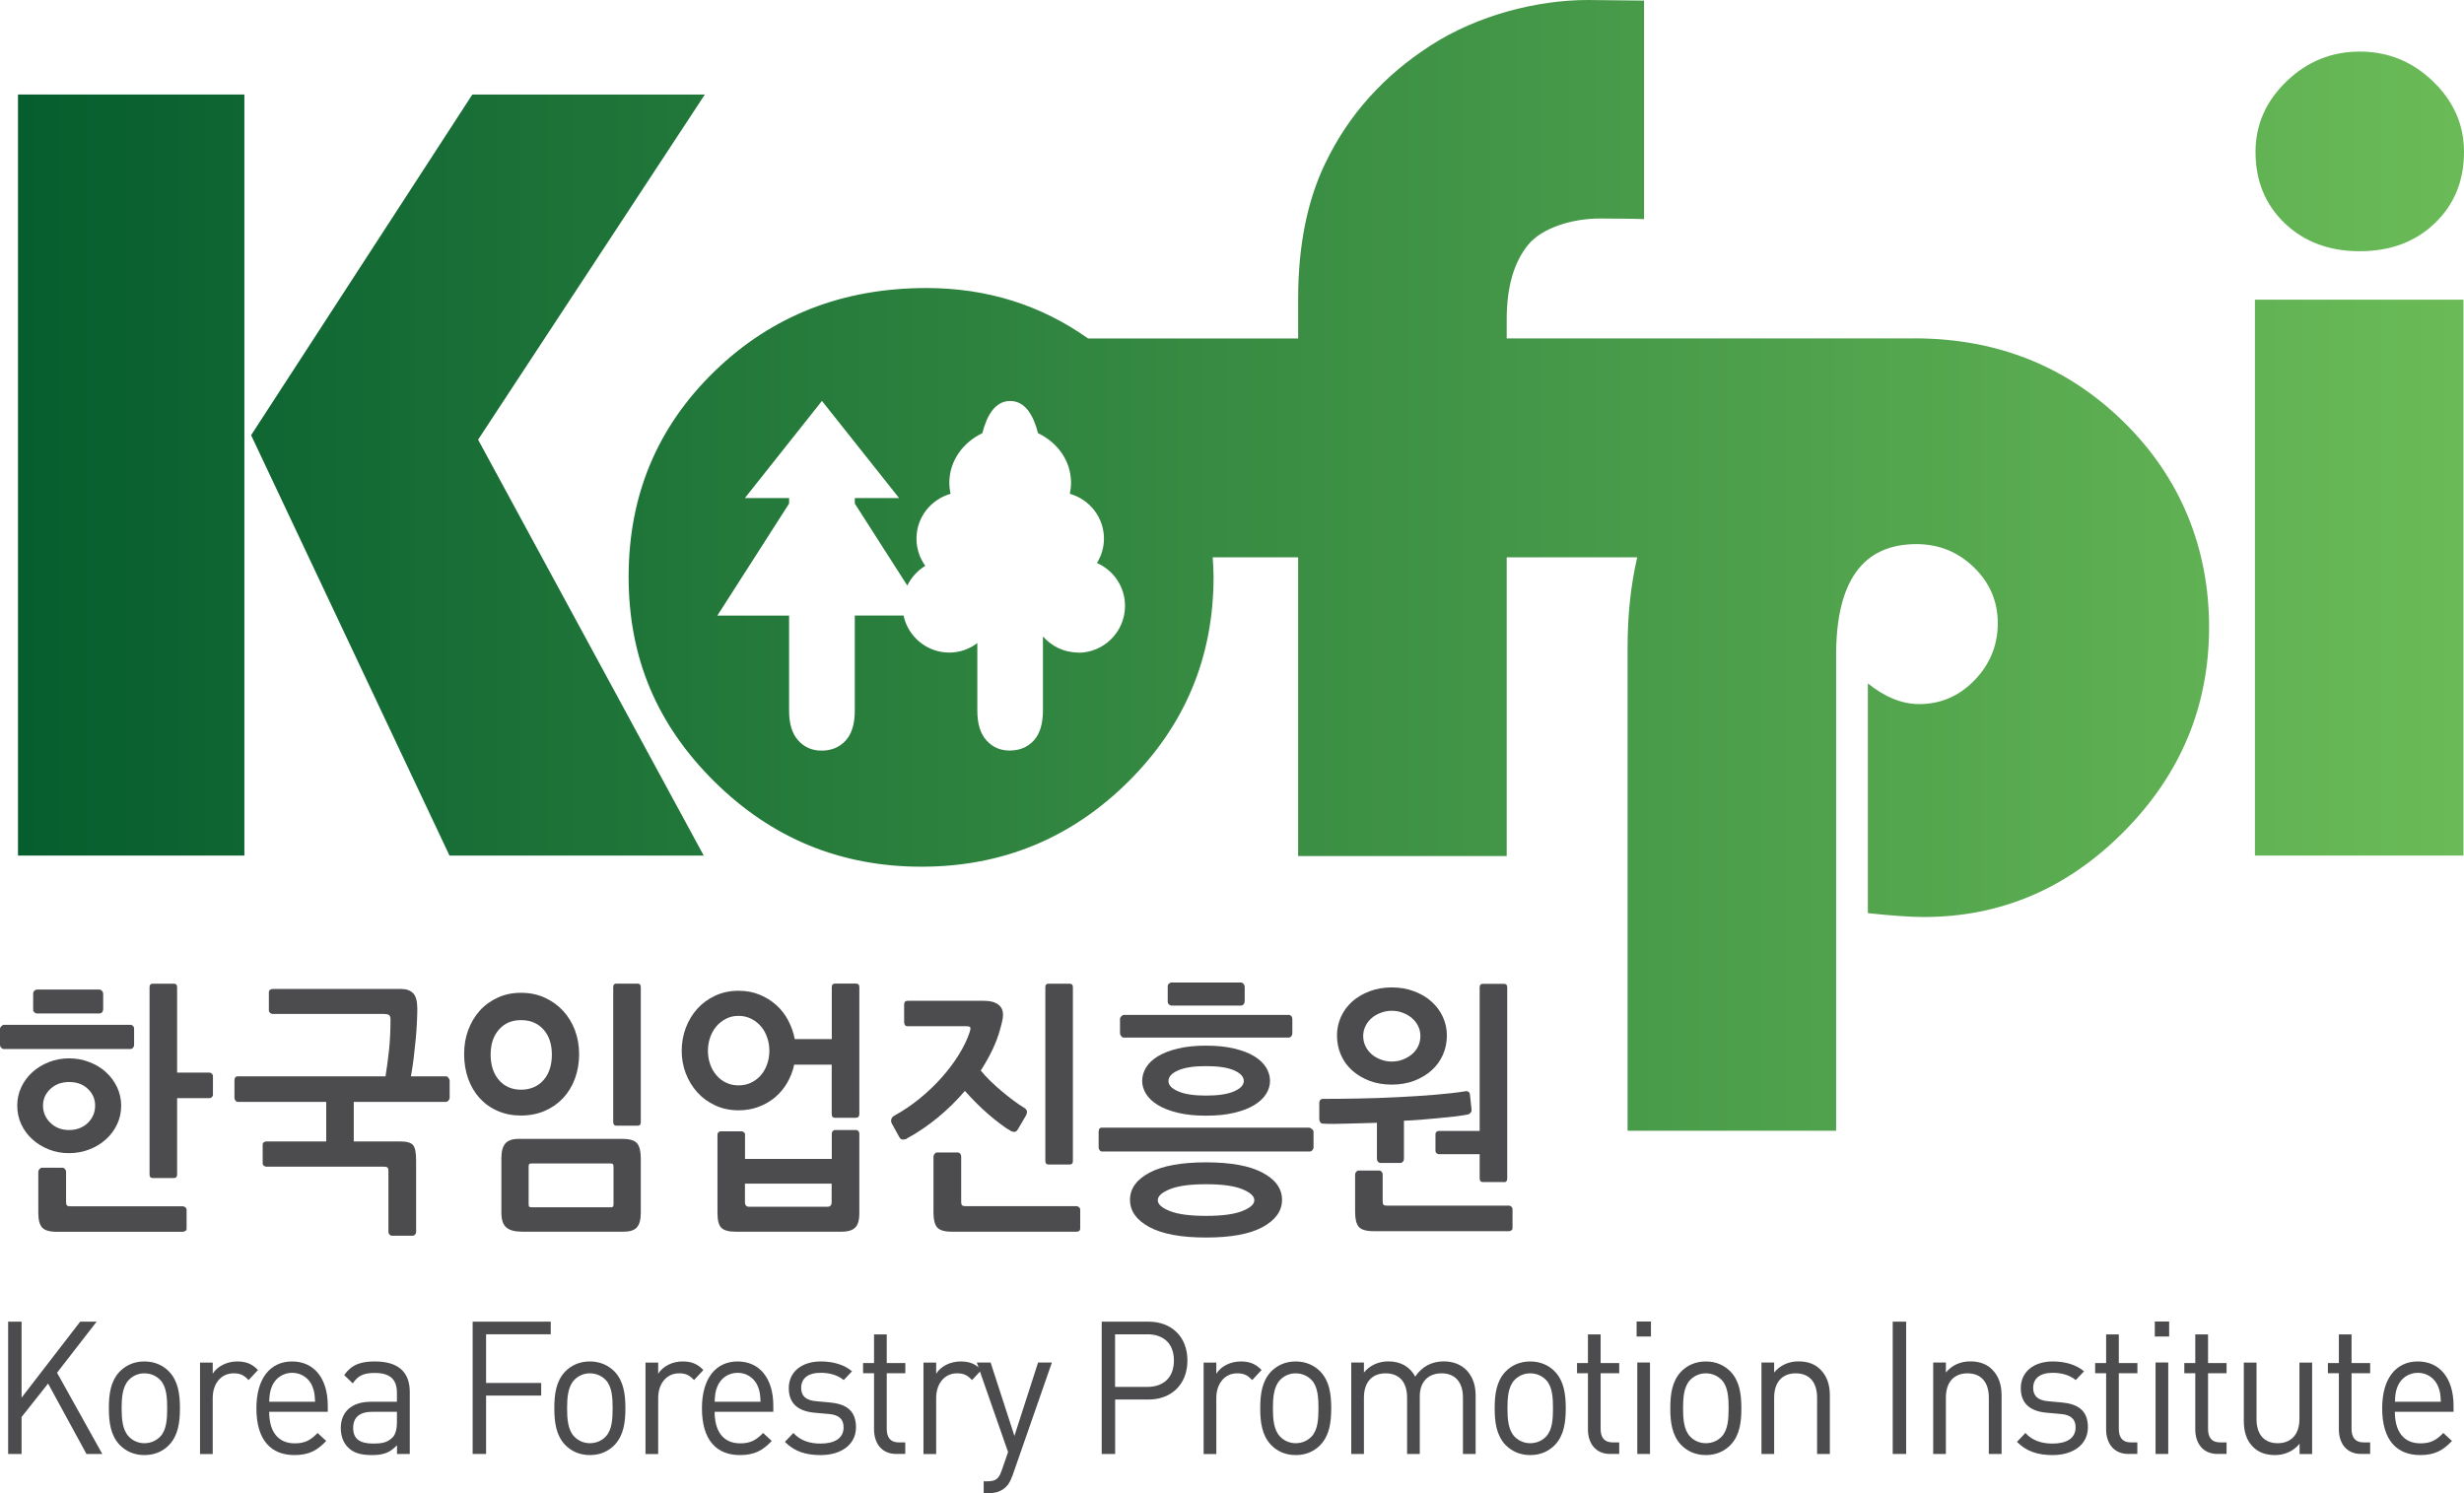 <?xml version="1.0" encoding="UTF-8"?>
<svg id="Layer_1" data-name="Layer 1" xmlns="http://www.w3.org/2000/svg" xmlns:xlink="http://www.w3.org/1999/xlink" viewBox="0 0 330 200">
  <defs>
    <style>
      .cls-1 {
        fill: url(#linear-gradient);
      }

      .cls-1, .cls-2, .cls-3, .cls-4, .cls-5, .cls-6 {
        stroke-width: 0px;
      }

      .cls-2 {
        fill: url(#linear-gradient-5);
      }

      .cls-3 {
        fill: #4c4c4e;
      }

      .cls-4 {
        fill: url(#linear-gradient-2);
      }

      .cls-5 {
        fill: url(#linear-gradient-3);
      }

      .cls-6 {
        fill: url(#linear-gradient-4);
      }
    </style>
    <linearGradient id="linear-gradient" x1="-16.52" y1="63.63" x2="345.23" y2="63.63" gradientUnits="userSpaceOnUse">
      <stop offset="0" stop-color="#00582c"/>
      <stop offset="1" stop-color="#6fbf59"/>
    </linearGradient>
    <linearGradient id="linear-gradient-2" x1="-16.52" x2="345.23" xlink:href="#linear-gradient"/>
    <linearGradient id="linear-gradient-3" x1="-16.51" y1="77.37" x2="345.23" y2="77.37" xlink:href="#linear-gradient"/>
    <linearGradient id="linear-gradient-4" x1="-16.51" y1="20.28" x2="345.23" y2="20.28" xlink:href="#linear-gradient"/>
    <linearGradient id="linear-gradient-5" x1="-16.52" y1="75.73" x2="345.23" y2="75.73" xlink:href="#linear-gradient"/>
  </defs>
  <g>
    <path class="cls-3" d="m11.58,194.75l-5.14-9.43-3.55,4.48v4.95h-1.8v-17.72h1.8v10.18l7.85-10.18h2.2l-5.3,6.84,6.06,10.88h-2.13Z"/>
    <path class="cls-3" d="m22.68,193.51c-.8.85-1.91,1.39-3.34,1.39s-2.53-.55-3.34-1.39c-1.18-1.27-1.42-2.99-1.42-4.88s.23-3.61,1.42-4.88c.81-.85,1.92-1.39,3.34-1.39s2.53.55,3.34,1.39c1.18,1.27,1.42,2.99,1.42,4.88s-.24,3.61-1.42,4.88Zm-1.21-8.66c-.54-.57-1.3-.9-2.13-.9s-1.56.33-2.1.9c-.85.9-.95,2.41-.95,3.78s.1,2.89.95,3.78c.54.57,1.28.9,2.1.9s1.59-.32,2.13-.9c.85-.89.92-2.41.92-3.78s-.07-2.89-.92-3.78Z"/>
    <path class="cls-3" d="m33.29,184.85c-.64-.67-1.11-.9-2.01-.9-1.71,0-2.79,1.42-2.79,3.29v7.52h-1.7v-12.25h1.7v1.49c.64-1.02,1.92-1.64,3.27-1.64,1.11,0,1.96.27,2.79,1.15l-1.25,1.34Z"/>
    <path class="cls-3" d="m36.05,189.1c0,2.69,1.21,4.23,3.43,4.23,1.35,0,2.13-.42,3.05-1.39l1.16,1.07c-1.18,1.24-2.27,1.89-4.26,1.89-3.08,0-5.09-1.94-5.09-6.27,0-3.96,1.82-6.27,4.78-6.27s4.78,2.29,4.78,5.92v.82h-7.86Zm5.8-3.38c-.45-1.12-1.49-1.84-2.72-1.84s-2.27.72-2.72,1.84c-.26.67-.31,1.05-.36,2.04h6.15c-.05-1-.09-1.37-.36-2.04Z"/>
    <path class="cls-3" d="m53.17,194.75v-1.17c-.95,1-1.8,1.32-3.36,1.32s-2.56-.32-3.29-1.12c-.57-.6-.88-1.52-.88-2.49,0-2.14,1.42-3.53,4.02-3.53h3.5v-1.17c0-1.79-.85-2.69-2.98-2.69-1.49,0-2.25.37-2.93,1.4l-1.16-1.12c1.04-1.42,2.23-1.82,4.12-1.82,3.13,0,4.67,1.42,4.67,4.08v8.31h-1.7Zm0-5.65h-3.27c-1.75,0-2.6.75-2.6,2.17s.83,2.09,2.67,2.09c.99,0,1.87-.07,2.6-.82.4-.4.59-1.09.59-2.11v-1.32Z"/>
    <path class="cls-3" d="m65.1,178.72v6.52h7.38v1.69h-7.38v7.82h-1.8v-17.72h10.46v1.69h-8.66Z"/>
    <path class="cls-3" d="m82.34,193.51c-.81.85-1.91,1.39-3.34,1.39s-2.53-.55-3.34-1.39c-1.18-1.27-1.42-2.99-1.42-4.88s.23-3.61,1.42-4.88c.81-.85,1.92-1.39,3.34-1.39s2.53.55,3.34,1.39c1.18,1.27,1.42,2.99,1.42,4.88s-.24,3.61-1.42,4.88Zm-1.21-8.66c-.54-.57-1.3-.9-2.13-.9s-1.56.33-2.1.9c-.85.9-.95,2.41-.95,3.78s.09,2.89.95,3.78c.54.57,1.28.9,2.1.9s1.59-.32,2.13-.9c.85-.89.92-2.41.92-3.78s-.07-2.89-.92-3.78Z"/>
    <path class="cls-3" d="m92.95,184.85c-.64-.67-1.11-.9-2.01-.9-1.7,0-2.79,1.42-2.79,3.29v7.52h-1.7v-12.25h1.7v1.49c.64-1.02,1.92-1.64,3.26-1.64,1.11,0,1.96.27,2.79,1.15l-1.25,1.34Z"/>
    <path class="cls-3" d="m95.71,189.1c0,2.69,1.21,4.23,3.43,4.23,1.35,0,2.13-.42,3.06-1.39l1.16,1.07c-1.18,1.24-2.27,1.89-4.26,1.89-3.08,0-5.09-1.94-5.09-6.27,0-3.96,1.82-6.27,4.78-6.27s4.78,2.29,4.78,5.92v.82h-7.86Zm5.8-3.38c-.45-1.12-1.49-1.84-2.72-1.84s-2.27.72-2.72,1.84c-.26.67-.31,1.05-.36,2.04h6.15c-.05-1-.09-1.37-.35-2.04Z"/>
    <path class="cls-3" d="m109.9,194.9c-1.96,0-3.5-.47-4.78-1.77l1.14-1.19c.92,1.02,2.18,1.42,3.62,1.42,1.92,0,3.1-.72,3.1-2.17,0-1.07-.59-1.67-1.94-1.79l-1.92-.17c-2.27-.2-3.48-1.27-3.48-3.29,0-2.24,1.8-3.58,4.28-3.58,1.66,0,3.15.43,4.19,1.32l-1.11,1.17c-.83-.67-1.89-.97-3.1-.97-1.7,0-2.6.77-2.6,2.02,0,1.04.57,1.67,2.04,1.79l1.87.17c2.03.2,3.43,1.02,3.43,3.31s-1.92,3.73-4.74,3.73Z"/>
    <path class="cls-3" d="m120.04,194.75c-1.99,0-2.98-1.47-2.98-3.29v-7.52h-1.47v-1.37h1.47v-3.83h1.7v3.83h2.49v1.37h-2.49v7.47c0,1.12.5,1.79,1.58,1.79h.9v1.54h-1.21Z"/>
    <path class="cls-3" d="m130.18,184.85c-.64-.67-1.11-.9-2.01-.9-1.7,0-2.79,1.42-2.79,3.29v7.52h-1.7v-12.25h1.7v1.49c.64-1.02,1.92-1.64,3.27-1.64,1.11,0,1.96.27,2.79,1.15l-1.26,1.34Z"/>
    <path class="cls-3" d="m135.57,197.71c-.24.67-.5,1.12-.83,1.44-.62.62-1.44.85-2.27.85h-.73v-1.59h.52c1.18,0,1.54-.4,1.92-1.52l.83-2.39-4.19-12h1.85l3.19,9.83,3.17-9.83h1.85l-5.3,15.21Z"/>
    <path class="cls-3" d="m153.82,187.46h-4.47v7.29h-1.8v-17.72h6.27c3.08,0,5.21,2.02,5.21,5.2s-2.13,5.23-5.21,5.23Zm-.17-8.73h-4.31v7.04h4.31c2.11,0,3.57-1.19,3.57-3.54s-1.47-3.51-3.57-3.51Z"/>
    <path class="cls-3" d="m167.7,184.85c-.64-.67-1.11-.9-2.01-.9-1.7,0-2.79,1.42-2.79,3.29v7.52h-1.7v-12.25h1.7v1.49c.64-1.02,1.92-1.64,3.27-1.64,1.11,0,1.96.27,2.79,1.15l-1.25,1.34Z"/>
    <path class="cls-3" d="m176.87,193.51c-.8.85-1.91,1.39-3.34,1.39s-2.53-.55-3.33-1.39c-1.18-1.27-1.42-2.99-1.42-4.88s.24-3.61,1.42-4.88c.81-.85,1.92-1.39,3.33-1.39s2.53.55,3.34,1.39c1.18,1.27,1.42,2.99,1.42,4.88s-.24,3.61-1.42,4.88Zm-1.21-8.66c-.54-.57-1.3-.9-2.13-.9s-1.56.33-2.1.9c-.85.9-.95,2.41-.95,3.78s.09,2.89.95,3.78c.54.57,1.28.9,2.1.9s1.59-.32,2.13-.9c.85-.89.92-2.41.92-3.78s-.07-2.89-.92-3.78Z"/>
    <path class="cls-3" d="m195.93,194.75v-7.54c0-2.16-1.12-3.26-2.87-3.26s-2.91,1.12-2.91,3.06v7.74h-1.7v-7.54c0-2.16-1.11-3.26-2.87-3.26s-2.91,1.12-2.91,3.26v7.54h-1.7v-12.25h1.7v1.34c.83-1,1.99-1.49,3.29-1.49,1.61,0,2.86.7,3.58,2.04.9-1.34,2.2-2.04,3.83-2.04,1.25,0,2.3.43,3.01,1.15.83.85,1.25,1.99,1.25,3.41v7.84h-1.7Z"/>
    <path class="cls-3" d="m208.28,193.51c-.81.85-1.92,1.39-3.34,1.39s-2.53-.55-3.34-1.39c-1.18-1.27-1.42-2.99-1.42-4.88s.24-3.61,1.42-4.88c.81-.85,1.92-1.39,3.34-1.39s2.54.55,3.34,1.39c1.18,1.27,1.42,2.99,1.42,4.88s-.24,3.61-1.42,4.88Zm-1.21-8.66c-.54-.57-1.3-.9-2.13-.9s-1.56.33-2.11.9c-.85.9-.94,2.41-.94,3.78s.09,2.89.94,3.78c.55.57,1.28.9,2.11.9s1.59-.32,2.13-.9c.85-.89.92-2.41.92-3.78s-.07-2.89-.92-3.78Z"/>
    <path class="cls-3" d="m215.65,194.75c-1.99,0-2.98-1.47-2.98-3.29v-7.52h-1.46v-1.37h1.46v-3.83h1.7v3.83h2.49v1.37h-2.49v7.47c0,1.12.5,1.79,1.59,1.79h.9v1.54h-1.21Z"/>
    <path class="cls-3" d="m219.19,179.02v-2.01h1.92v2.01h-1.92Zm.09,15.73v-12.25h1.7v12.25h-1.7Z"/>
    <path class="cls-3" d="m231.8,193.51c-.81.85-1.92,1.39-3.34,1.39s-2.53-.55-3.34-1.39c-1.18-1.27-1.42-2.99-1.42-4.88s.24-3.61,1.42-4.88c.81-.85,1.92-1.39,3.34-1.39s2.53.55,3.34,1.39c1.18,1.27,1.42,2.99,1.42,4.88s-.23,3.61-1.42,4.88Zm-1.21-8.66c-.54-.57-1.3-.9-2.13-.9s-1.56.33-2.11.9c-.85.9-.94,2.41-.94,3.78s.09,2.89.94,3.78c.54.57,1.28.9,2.11.9s1.59-.32,2.13-.9c.85-.89.92-2.41.92-3.78s-.07-2.89-.92-3.78Z"/>
    <path class="cls-3" d="m243.36,194.75v-7.54c0-2.16-1.11-3.26-2.86-3.26s-2.89,1.12-2.89,3.26v7.54h-1.7v-12.25h1.7v1.34c.83-1,1.97-1.49,3.27-1.49s2.27.4,2.98,1.15c.83.85,1.21,1.99,1.21,3.41v7.84h-1.71Z"/>
    <path class="cls-3" d="m253.49,194.75v-17.72h1.8v17.72h-1.8Z"/>
    <path class="cls-3" d="m266.36,194.75v-7.54c0-2.16-1.11-3.26-2.86-3.26s-2.89,1.12-2.89,3.26v7.54h-1.7v-12.25h1.7v1.34c.83-1,1.96-1.49,3.27-1.49s2.27.4,2.98,1.15c.83.85,1.21,1.99,1.21,3.41v7.84h-1.7Z"/>
    <path class="cls-3" d="m274.91,194.9c-1.96,0-3.5-.47-4.78-1.77l1.13-1.19c.92,1.02,2.18,1.42,3.62,1.42,1.92,0,3.1-.72,3.1-2.17,0-1.07-.59-1.67-1.94-1.79l-1.92-.17c-2.27-.2-3.48-1.27-3.48-3.29,0-2.24,1.8-3.58,4.28-3.58,1.66,0,3.14.43,4.19,1.32l-1.11,1.17c-.83-.67-1.89-.97-3.1-.97-1.7,0-2.6.77-2.6,2.02,0,1.04.57,1.67,2.03,1.79l1.87.17c2.03.2,3.43,1.02,3.43,3.31s-1.92,3.73-4.73,3.73Z"/>
    <path class="cls-3" d="m285.05,194.75c-1.99,0-2.98-1.47-2.98-3.29v-7.52h-1.47v-1.37h1.47v-3.83h1.7v3.83h2.49v1.37h-2.49v7.47c0,1.12.5,1.79,1.58,1.79h.9v1.54h-1.21Z"/>
    <path class="cls-3" d="m288.59,179.02v-2.01h1.92v2.01h-1.92Zm.1,15.73v-12.25h1.7v12.25h-1.7Z"/>
    <path class="cls-3" d="m296.99,194.75c-1.99,0-2.98-1.47-2.98-3.29v-7.52h-1.47v-1.37h1.47v-3.83h1.71v3.83h2.48v1.37h-2.48v7.47c0,1.12.5,1.79,1.58,1.79h.9v1.54h-1.21Z"/>
    <path class="cls-3" d="m307.98,194.75v-1.37c-.83,1-1.99,1.52-3.29,1.52s-2.29-.4-3-1.15c-.83-.85-1.18-2.01-1.18-3.43v-7.81h1.7v7.54c0,2.17,1.09,3.26,2.84,3.26s2.91-1.12,2.91-3.26v-7.54h1.7v12.25h-1.68Z"/>
    <path class="cls-3" d="m316.22,194.75c-1.99,0-2.98-1.47-2.98-3.29v-7.52h-1.47v-1.37h1.47v-3.83h1.7v3.83h2.49v1.37h-2.49v7.47c0,1.12.5,1.79,1.59,1.79h.9v1.54h-1.21Z"/>
    <path class="cls-3" d="m320.74,189.1c0,2.69,1.21,4.23,3.43,4.23,1.35,0,2.13-.42,3.06-1.39l1.16,1.07c-1.18,1.24-2.27,1.89-4.26,1.89-3.08,0-5.09-1.94-5.09-6.27,0-3.96,1.82-6.27,4.78-6.27s4.78,2.29,4.78,5.92v.82h-7.86Zm5.8-3.38c-.45-1.12-1.49-1.84-2.72-1.84s-2.27.72-2.72,1.84c-.26.67-.31,1.05-.35,2.04h6.15c-.05-1-.09-1.37-.36-2.04Z"/>
  </g>
  <g>
    <path class="cls-3" d="m17.81,140.35c-.1.11-.21.16-.34.16H.51c-.13,0-.24-.06-.35-.17-.11-.12-.16-.26-.16-.43v-2.1c0-.12.06-.24.18-.36.12-.12.24-.18.37-.18h16.93c.13,0,.24.06.34.16s.14.23.14.37v2.13c0,.17-.05.3-.14.41Zm-8.56,1.41c.96,0,1.87.17,2.72.5.85.33,1.6.78,2.22,1.35.63.57,1.12,1.24,1.49,2.01.36.77.55,1.6.55,2.47s-.18,1.74-.55,2.51c-.36.77-.86,1.44-1.49,2.01-.63.57-1.37,1.02-2.22,1.35-.85.33-1.77.5-2.75.5s-1.86-.17-2.69-.5c-.83-.33-1.56-.78-2.19-1.35-.63-.57-1.13-1.24-1.49-2.01-.36-.77-.54-1.61-.54-2.51s.18-1.7.54-2.47c.36-.77.86-1.44,1.49-2.01.63-.57,1.36-1.02,2.21-1.35.84-.33,1.74-.5,2.7-.5Zm4.44-6.19c-.1.12-.23.18-.4.18H4.93c-.08,0-.19-.04-.31-.14-.12-.09-.18-.23-.18-.39v-2.1c0-.19.06-.33.18-.43.12-.1.22-.14.31-.14h8.35c.15,0,.28.06.38.18.11.12.16.26.16.43v2.03c0,.14-.05.27-.14.39Zm11.12,29.31c-.11.07-.21.11-.32.11H7.59c-.96,0-1.61-.19-1.95-.57-.34-.38-.51-1.03-.51-1.96v-5.51c0-.12.05-.24.16-.36.11-.12.22-.18.32-.18h2.72c.15,0,.27.06.37.18.1.12.15.24.15.36v4.06c0,.24.04.39.13.46.08.07.24.11.45.11h15.08c.11,0,.21.05.32.14.11.09.16.2.16.32v2.53c0,.14-.05.25-.16.32Zm-15.56-19.95c-1,0-1.84.31-2.5.92-.66.62-.99,1.36-.99,2.24s.33,1.67.99,2.31c.66.64,1.49.96,2.5.96s1.86-.32,2.52-.96c.65-.64.97-1.41.97-2.31s-.33-1.62-.97-2.24c-.65-.62-1.49-.92-2.52-.92Zm19.12,2.04c-.09.08-.21.12-.33.12h-4.32v10.24c0,.31-.14.46-.42.46h-2.85c-.28,0-.42-.15-.42-.46v-25.11c0-.31.14-.46.42-.46h2.85c.28,0,.42.16.42.46v11.45h4.32c.13,0,.24.05.33.14.1.1.15.2.15.32v2.52c0,.12-.05.22-.15.3Z"/>
    <path class="cls-3" d="m55.89,134.96c0,.55-.01,1.18-.05,1.9-.03.72-.09,1.49-.16,2.31-.08.82-.17,1.65-.27,2.51-.1.85-.23,1.68-.38,2.49h4.71c.11,0,.21.06.32.2.1.13.16.25.16.37v2.31c0,.12-.06.24-.16.36-.11.12-.21.18-.32.18h-12.36v5.3h6.24c.87,0,1.45.17,1.71.5.27.33.4,1.02.4,2.06v9.57c0,.12-.05.23-.14.34-.1.11-.2.16-.3.16h-2.79c-.13,0-.24-.05-.34-.16-.09-.11-.14-.22-.14-.34v-8.18c0-.24-.04-.39-.13-.46-.09-.07-.25-.11-.48-.11h-15.75c-.11,0-.22-.04-.32-.13-.11-.08-.16-.18-.16-.3v-2.52c0-.14.05-.25.16-.32.11-.07.21-.11.32-.11h8.03v-5.3h-11.84c-.13,0-.24-.06-.32-.18-.09-.12-.13-.24-.13-.36v-2.31c0-.38.15-.57.45-.57h19.78c.19-1.16.35-2.37.48-3.61.13-1.24.19-2.58.19-4,0-.33-.08-.54-.22-.62-.15-.08-.38-.13-.67-.13h-14.92c-.11,0-.21-.05-.32-.14-.11-.1-.16-.2-.16-.32v-2.45c0-.14.05-.25.16-.32.11-.07.21-.11.32-.11h17.28c.68,0,1.21.2,1.57.58.36.39.54,1.03.54,1.9Z"/>
    <path class="cls-3" d="m77.56,141.19c0,1.18-.19,2.28-.56,3.29-.37,1.01-.91,1.88-1.6,2.62-.7.74-1.52,1.3-2.47,1.71-.95.4-2,.61-3.15.61s-2.17-.2-3.11-.61c-.94-.4-1.74-.97-2.42-1.71-.67-.73-1.19-1.61-1.55-2.62-.36-1.01-.54-2.1-.54-3.29s.18-2.21.54-3.2c.37-.99.88-1.87,1.55-2.61.67-.75,1.48-1.33,2.42-1.76.94-.43,1.97-.64,3.11-.64s2.2.21,3.15.64c.95.43,1.77,1.01,2.47,1.76.69.75,1.23,1.62,1.6,2.61.37,1,.56,2.06.56,3.2Zm-3.65.07c0-1.4-.37-2.52-1.12-3.36-.75-.84-1.75-1.26-3.01-1.26s-2.2.42-2.95,1.26c-.75.84-1.12,1.96-1.12,3.36s.37,2.56,1.12,3.42c.75.85,1.73,1.28,2.95,1.28s2.26-.43,3.01-1.28c.75-.86,1.12-2,1.12-3.42Zm11.38,23.15c-.35.38-.94.57-1.75.57h-13.6c-.98,0-1.69-.19-2.13-.57-.44-.38-.66-1.03-.66-1.96v-7.33c0-.9.18-1.55.53-1.96.35-.4.93-.61,1.74-.61h13.96c.96,0,1.61.2,1.94.59.33.39.5,1.06.5,2.01v7.33c0,.9-.18,1.54-.53,1.92Zm-3.12-8.11c0-.19-.03-.31-.08-.37-.05-.06-.17-.09-.34-.09h-10.53c-.17,0-.28.02-.34.07-.05.05-.08.16-.08.36v4.98c0,.21.03.34.08.39.05.05.16.07.34.07h10.53c.17,0,.28-.02.34-.07.05-.05.08-.18.08-.39v-4.94Zm3.65-5.98c0,.31-.14.46-.42.46h-2.85c-.28,0-.42-.17-.42-.5v-18.07c0-.31.14-.46.42-.46h2.85c.28,0,.42.16.42.46v18.1Z"/>
    <path class="cls-3" d="m114.66,149.72h-2.85c-.28,0-.42-.17-.42-.5v-6.62h-5.02c-.19.86-.5,1.65-.92,2.4-.43.75-.96,1.39-1.6,1.94-.64.55-1.38.98-2.21,1.3-.83.32-1.74.48-2.72.48-1.15,0-2.2-.22-3.14-.66-.94-.44-1.74-1.02-2.4-1.76-.66-.73-1.17-1.58-1.54-2.54-.36-.96-.54-1.96-.54-3.01s.18-2.08.54-3.06c.37-.97.88-1.83,1.54-2.56.66-.74,1.46-1.32,2.4-1.76.94-.44,1.99-.66,3.14-.66,1.02,0,1.96.17,2.8.52.84.34,1.59.81,2.24,1.39.65.58,1.19,1.27,1.6,2.06.42.79.71,1.63.88,2.5h4.96v-6.97c0-.31.14-.46.42-.46h2.85c.28,0,.42.16.42.46v17c0,.33-.14.5-.42.5Zm-11.62-8.96c0-.62-.09-1.21-.29-1.78-.19-.57-.47-1.07-.83-1.49-.36-.43-.8-.77-1.31-1.03-.51-.26-1.08-.39-1.7-.39s-1.18.13-1.68.39c-.5.26-.94.6-1.3,1.03-.36.43-.64.93-.83,1.49-.19.57-.29,1.16-.29,1.78s.1,1.21.29,1.76c.19.56.47,1.05.83,1.48.36.43.79.77,1.3,1.01.5.25,1.06.37,1.68.37s1.19-.12,1.7-.37c.51-.25.95-.59,1.31-1.01.36-.43.64-.92.83-1.48.19-.56.29-1.14.29-1.76Zm11.52,23.63c-.34.39-.97.59-1.89.59h-14.15c-.94,0-1.58-.18-1.92-.53-.34-.35-.51-1.01-.51-1.96v-10.53c0-.12.04-.22.13-.3.08-.08.18-.12.29-.12h2.82c.11,0,.21.04.3.12.1.08.15.18.15.3v3.27h11.62v-3.41c0-.12.04-.22.13-.32.09-.09.18-.14.29-.14h2.85c.1,0,.2.05.29.14.09.1.13.2.13.32v10.78c0,.8-.17,1.4-.51,1.79Zm-3.17-5.85h-11.62v2.49c0,.4.19.61.57.61h10.47c.38,0,.57-.2.57-.61v-2.49Z"/>
    <path class="cls-3" d="m121.44,152.53c-.15.07-.32.11-.53.11s-.37-.13-.5-.39l-.96-1.74c-.11-.19-.13-.39-.08-.59.05-.2.19-.36.4-.48,1.17-.64,2.3-1.4,3.38-2.28,1.08-.88,2.06-1.81,2.95-2.81.88-.99,1.65-2.01,2.3-3.06.65-1.04,1.14-2.05,1.46-3.02.08-.24.12-.43.11-.58,0-.15-.2-.23-.56-.23h-7.87c-.15,0-.26-.05-.34-.16-.07-.11-.11-.23-.11-.37v-2.38c0-.33.16-.5.48-.5h10.14c.94,0,1.63.19,2.08.58.45.39.62.96.51,1.72-.04.26-.09.52-.16.78-.06.26-.13.5-.19.71-.24.9-.58,1.82-1.03,2.76-.45.94-.97,1.87-1.57,2.79.38.47.82.95,1.31,1.42.49.48,1,.93,1.52,1.37.52.44,1.04.85,1.55,1.23.51.38.98.7,1.41.96.43.24.51.59.25,1.07l-1.06,1.81c-.21.4-.54.47-.99.21-.38-.21-.84-.51-1.36-.91-.52-.39-1.07-.83-1.63-1.32-.57-.49-1.12-1-1.66-1.55-.54-.54-1.03-1.07-1.46-1.56-1.09,1.28-2.29,2.46-3.62,3.56-1.32,1.09-2.72,2.04-4.2,2.84Zm23.1,12.34c-.1.07-.21.11-.34.11h-16.74c-.96,0-1.61-.19-1.94-.57-.33-.38-.5-1.03-.5-1.96v-7.54c0-.12.05-.24.15-.36.1-.12.2-.18.3-.18h2.79c.13,0,.24.05.33.16.1.11.14.23.14.38v6.08c0,.24.04.39.13.46.08.07.23.11.45.11h14.88c.1,0,.21.05.32.14.11.09.16.2.16.32v2.53c0,.14-.05.25-.14.32Zm-.85-9.35c0,.31-.14.46-.42.46h-2.85c-.28,0-.42-.16-.42-.5v-23.26c0-.31.14-.46.42-.46h2.85c.28,0,.42.16.42.46v23.3Z"/>
    <path class="cls-3" d="m175.76,154.06c-.11.12-.21.18-.32.18h-27.85c-.13,0-.24-.06-.32-.18-.09-.12-.13-.24-.13-.35v-2.1c0-.38.15-.57.45-.57h27.72c.11,0,.23.06.38.18.15.12.23.25.23.39v2.1c0,.12-.05.24-.16.35Zm-2.83-15.24c-.1.11-.21.16-.33.16h-22.12c-.11,0-.21-.06-.32-.2-.11-.13-.16-.27-.16-.41v-1.89c0-.12.06-.24.18-.36.12-.12.23-.18.34-.18h22.09c.13,0,.24.05.33.16.1.1.14.23.14.37v1.92c0,.17-.05.3-.14.41Zm-1.23,21.89c0,1.49-.87,2.71-2.6,3.65-1.73.94-4.26,1.4-7.59,1.4s-5.86-.47-7.58-1.4c-1.73-.94-2.59-2.15-2.59-3.65s.86-2.7,2.59-3.63c1.73-.92,4.26-1.39,7.58-1.39s5.86.46,7.59,1.39c1.73.92,2.6,2.13,2.6,3.63Zm-10.18-11.27c-1.45,0-2.71-.13-3.78-.39-1.07-.26-1.95-.6-2.66-1.03-.7-.43-1.23-.92-1.58-1.48-.35-.56-.53-1.14-.53-1.76s.18-1.25.53-1.81c.35-.57.88-1.07,1.58-1.49.71-.43,1.59-.77,2.66-1.03,1.07-.26,2.33-.39,3.78-.39s2.71.13,3.79.39c1.08.26,1.97.6,2.67,1.03.7.43,1.23.93,1.58,1.49.35.57.53,1.17.53,1.81s-.18,1.2-.53,1.76c-.35.56-.88,1.05-1.58,1.48-.71.43-1.59.77-2.67,1.03-1.08.26-2.34.39-3.79.39Zm0,9.18c-2.13,0-3.74.22-4.83.66-1.09.44-1.63.93-1.63,1.48s.54,1.03,1.63,1.46c1.09.43,2.7.64,4.83.64s3.75-.21,4.84-.64c1.09-.43,1.63-.91,1.63-1.46s-.55-1.04-1.63-1.48c-1.09-.44-2.7-.66-4.84-.66Zm5.04-24.11c-.09.12-.22.18-.37.18h-9.31c-.09,0-.19-.05-.31-.14-.12-.1-.18-.23-.18-.39v-2.03c0-.17.06-.29.18-.39.12-.09.22-.14.31-.14h9.31c.13,0,.25.06.35.18.1.12.16.25.16.39v1.96c0,.14-.05.27-.14.39Zm-5.04,8.29c-1.62,0-2.86.19-3.73.57-.86.38-1.3.85-1.3,1.42s.43,1.01,1.3,1.39c.86.38,2.11.57,3.73.57s2.9-.19,3.76-.57c.86-.38,1.3-.84,1.3-1.39s-.43-1.04-1.3-1.42c-.86-.38-2.12-.57-3.76-.57Z"/>
    <path class="cls-3" d="m196.97,149.03c-.1.11-.2.18-.3.23-.6.12-1.26.22-1.98.3-.72.08-1.47.16-2.24.23-.77.07-1.53.14-2.29.2-.76.06-1.46.1-2.13.12v5.12c0,.14-.05.27-.14.38-.09.1-.21.16-.34.16h-2.66c-.13,0-.24-.06-.34-.16-.09-.11-.14-.23-.14-.38v-4.84c-.64.02-1.3.04-1.97.06-.67.01-1.33.03-1.97.05-.64.02-1.25.04-1.83.04s-1.08-.01-1.5-.04c-.13,0-.24-.06-.32-.18-.08-.12-.13-.25-.13-.39v-2.21c0-.14.04-.27.13-.37.08-.11.19-.16.32-.16,1.47,0,3.08-.02,4.82-.05,1.74-.03,3.47-.09,5.2-.18,1.73-.08,3.39-.19,4.99-.32,1.6-.13,2.99-.29,4.16-.48.11-.02.22,0,.34.07.12.07.19.18.21.32l.22,2.03c.02.19-.01.34-.11.44Zm-10.58-16.77c1.09,0,2.09.17,3,.52.91.34,1.69.8,2.33,1.38.65.58,1.16,1.26,1.52,2.05.36.78.54,1.61.54,2.49,0,.92-.18,1.79-.54,2.6-.36.81-.87,1.5-1.52,2.08-.65.58-1.43,1.04-2.33,1.39-.91.34-1.91.51-3,.51s-2.08-.17-2.98-.51c-.89-.34-1.67-.81-2.32-1.39-.65-.58-1.15-1.27-1.5-2.08-.35-.81-.53-1.67-.53-2.6,0-.88.18-1.71.53-2.49.35-.78.85-1.46,1.5-2.05.65-.58,1.43-1.04,2.32-1.38.9-.34,1.89-.52,2.98-.52Zm16.02,32.54c-.1.07-.2.11-.3.11h-18.15c-.98,0-1.64-.19-1.97-.57-.33-.38-.5-1.03-.5-1.96v-5.09c0-.12.05-.23.15-.34.09-.1.2-.16.31-.16h2.75c.13,0,.24.05.34.16.1.11.14.22.14.34v3.63c0,.24.04.39.13.47.09.07.25.1.48.1h16.33c.11,0,.21.05.3.14.1.09.15.2.15.32v2.53c0,.14-.05.25-.15.32Zm-16.02-29.41c-.51,0-1,.09-1.47.27-.47.18-.88.41-1.22.71-.34.29-.62.65-.82,1.07-.21.41-.31.86-.31,1.33s.1.95.31,1.37c.2.42.48.77.82,1.07.34.3.75.53,1.22.71.47.18.96.27,1.47.27.54,0,1.03-.09,1.49-.27.46-.18.87-.41,1.22-.71.35-.3.63-.65.83-1.07.2-.41.3-.87.3-1.37s-.1-.92-.3-1.33c-.2-.42-.48-.77-.83-1.07-.35-.3-.76-.54-1.22-.71-.46-.18-.95-.27-1.49-.27Zm15.05,22.94h-2.85c-.28,0-.42-.17-.42-.5v-3.23h-5.47c-.11,0-.21-.05-.31-.14-.1-.09-.14-.2-.14-.32v-2.24c0-.12.05-.22.14-.3.1-.08.2-.12.31-.12h5.47v-19.24c0-.31.14-.46.42-.46h2.85c.28,0,.42.16.42.46v25.61c0,.33-.14.5-.42.5Z"/>
  </g>
  <g>
    <rect class="cls-1" x="2.41" y="12.66" width="30.32" height="101.94"/>
    <polygon class="cls-4" points="94.4 12.66 63.26 12.66 33.63 58.29 60.2 114.6 94.25 114.6 64.03 58.89 94.4 12.66"/>
    <rect class="cls-5" x="302" y="40.14" width="27.93" height="74.46"/>
    <path class="cls-6" d="m316.03,33.65c4.08,0,7.43-1.24,10.05-3.74,2.61-2.49,3.92-5.68,3.92-9.56,0-3.63-1.38-6.78-4.14-9.44-2.76-2.67-6.04-4-9.82-4s-7.06,1.33-9.82,4c-2.76,2.66-4.14,5.81-4.14,9.44,0,3.88,1.31,7.07,3.92,9.56,2.61,2.49,5.96,3.74,10.04,3.74Z"/>
    <path class="cls-2" d="m256.36,45.33h-54.57v-2.54c0-4.34.96-7.67,2.88-10.01,1.92-2.34,6.04-3.51,9.57-3.51.3,0,5.31.02,5.95.08V.08l-7.52-.08c-6.82,0-14.78,2.03-21.07,6.09-6.3,4.06-10.99,9.3-14.08,15.72-2.44,5.03-3.66,11.1-3.66,18.23v5.3h-28.13c-6.33-4.49-13.55-6.76-21.66-6.76-11.25,0-20.71,3.72-28.38,11.16-7.67,7.45-11.5,16.62-11.5,27.52s3.83,19.85,11.5,27.44c7.67,7.59,16.91,11.39,27.71,11.39s20.03-3.79,27.67-11.35c7.64-7.57,11.46-16.73,11.46-27.48,0-.89-.06-1.74-.12-2.61h11.45v40.01h27.93v-40.01h17.48c-.86,3.71-1.29,7.73-1.29,12.05v64.76h27.93v-63.72c0-9.9,3.59-14.86,10.75-14.86,2.98,0,5.55,1.03,7.69,3.1,2.14,2.07,3.21,4.57,3.21,7.5s-1.04,5.48-3.1,7.62c-2.07,2.14-4.54,3.21-7.43,3.21-2.29,0-4.58-.93-6.87-2.77v30.77c3.29.35,5.77.52,7.47.52,10.35,0,19.31-3.83,26.88-11.5,7.57-7.66,11.35-16.77,11.35-27.33s-3.81-20.01-11.43-27.48c-7.62-7.47-16.98-11.2-28.08-11.2Zm-111.98,42.07c-1.88,0-3.54-.84-4.7-2.15v9.91c0,1.79-.41,3.14-1.23,4.03-.82.89-1.89,1.34-3.21,1.34s-2.31-.46-3.12-1.35c-.82-.9-1.23-2.23-1.23-4.01v-9.03c-1.05.79-2.34,1.27-3.75,1.27-3.01,0-5.53-2.13-6.13-4.96h-6.53v12.72c0,1.79-.41,3.14-1.23,4.03-.82.89-1.89,1.34-3.21,1.34s-2.31-.46-3.13-1.35c-.82-.9-1.23-2.23-1.23-4.01v-12.72h-9.61l9.61-15.01v-.74h-5.92l10.32-13.01,10.33,13.01h-5.93v.74l7.03,10.98c.54-1.09,1.37-2.01,2.41-2.64-.74-1.03-1.18-2.28-1.18-3.64,0-2.87,1.94-5.26,4.57-6.01-.11-.48-.17-.98-.17-1.49,0-2.9,1.81-5.38,4.42-6.63.61-2.38,1.71-4.31,3.73-4.31s3.12,1.93,3.73,4.31c2.62,1.25,4.42,3.73,4.42,6.63,0,.51-.06,1.01-.16,1.49,2.63.75,4.57,3.14,4.57,6.01,0,1.2-.35,2.31-.94,3.26,2.21.97,3.76,3.17,3.76,5.74,0,3.47-2.81,6.28-6.27,6.28Z"/>
  </g>
</svg>